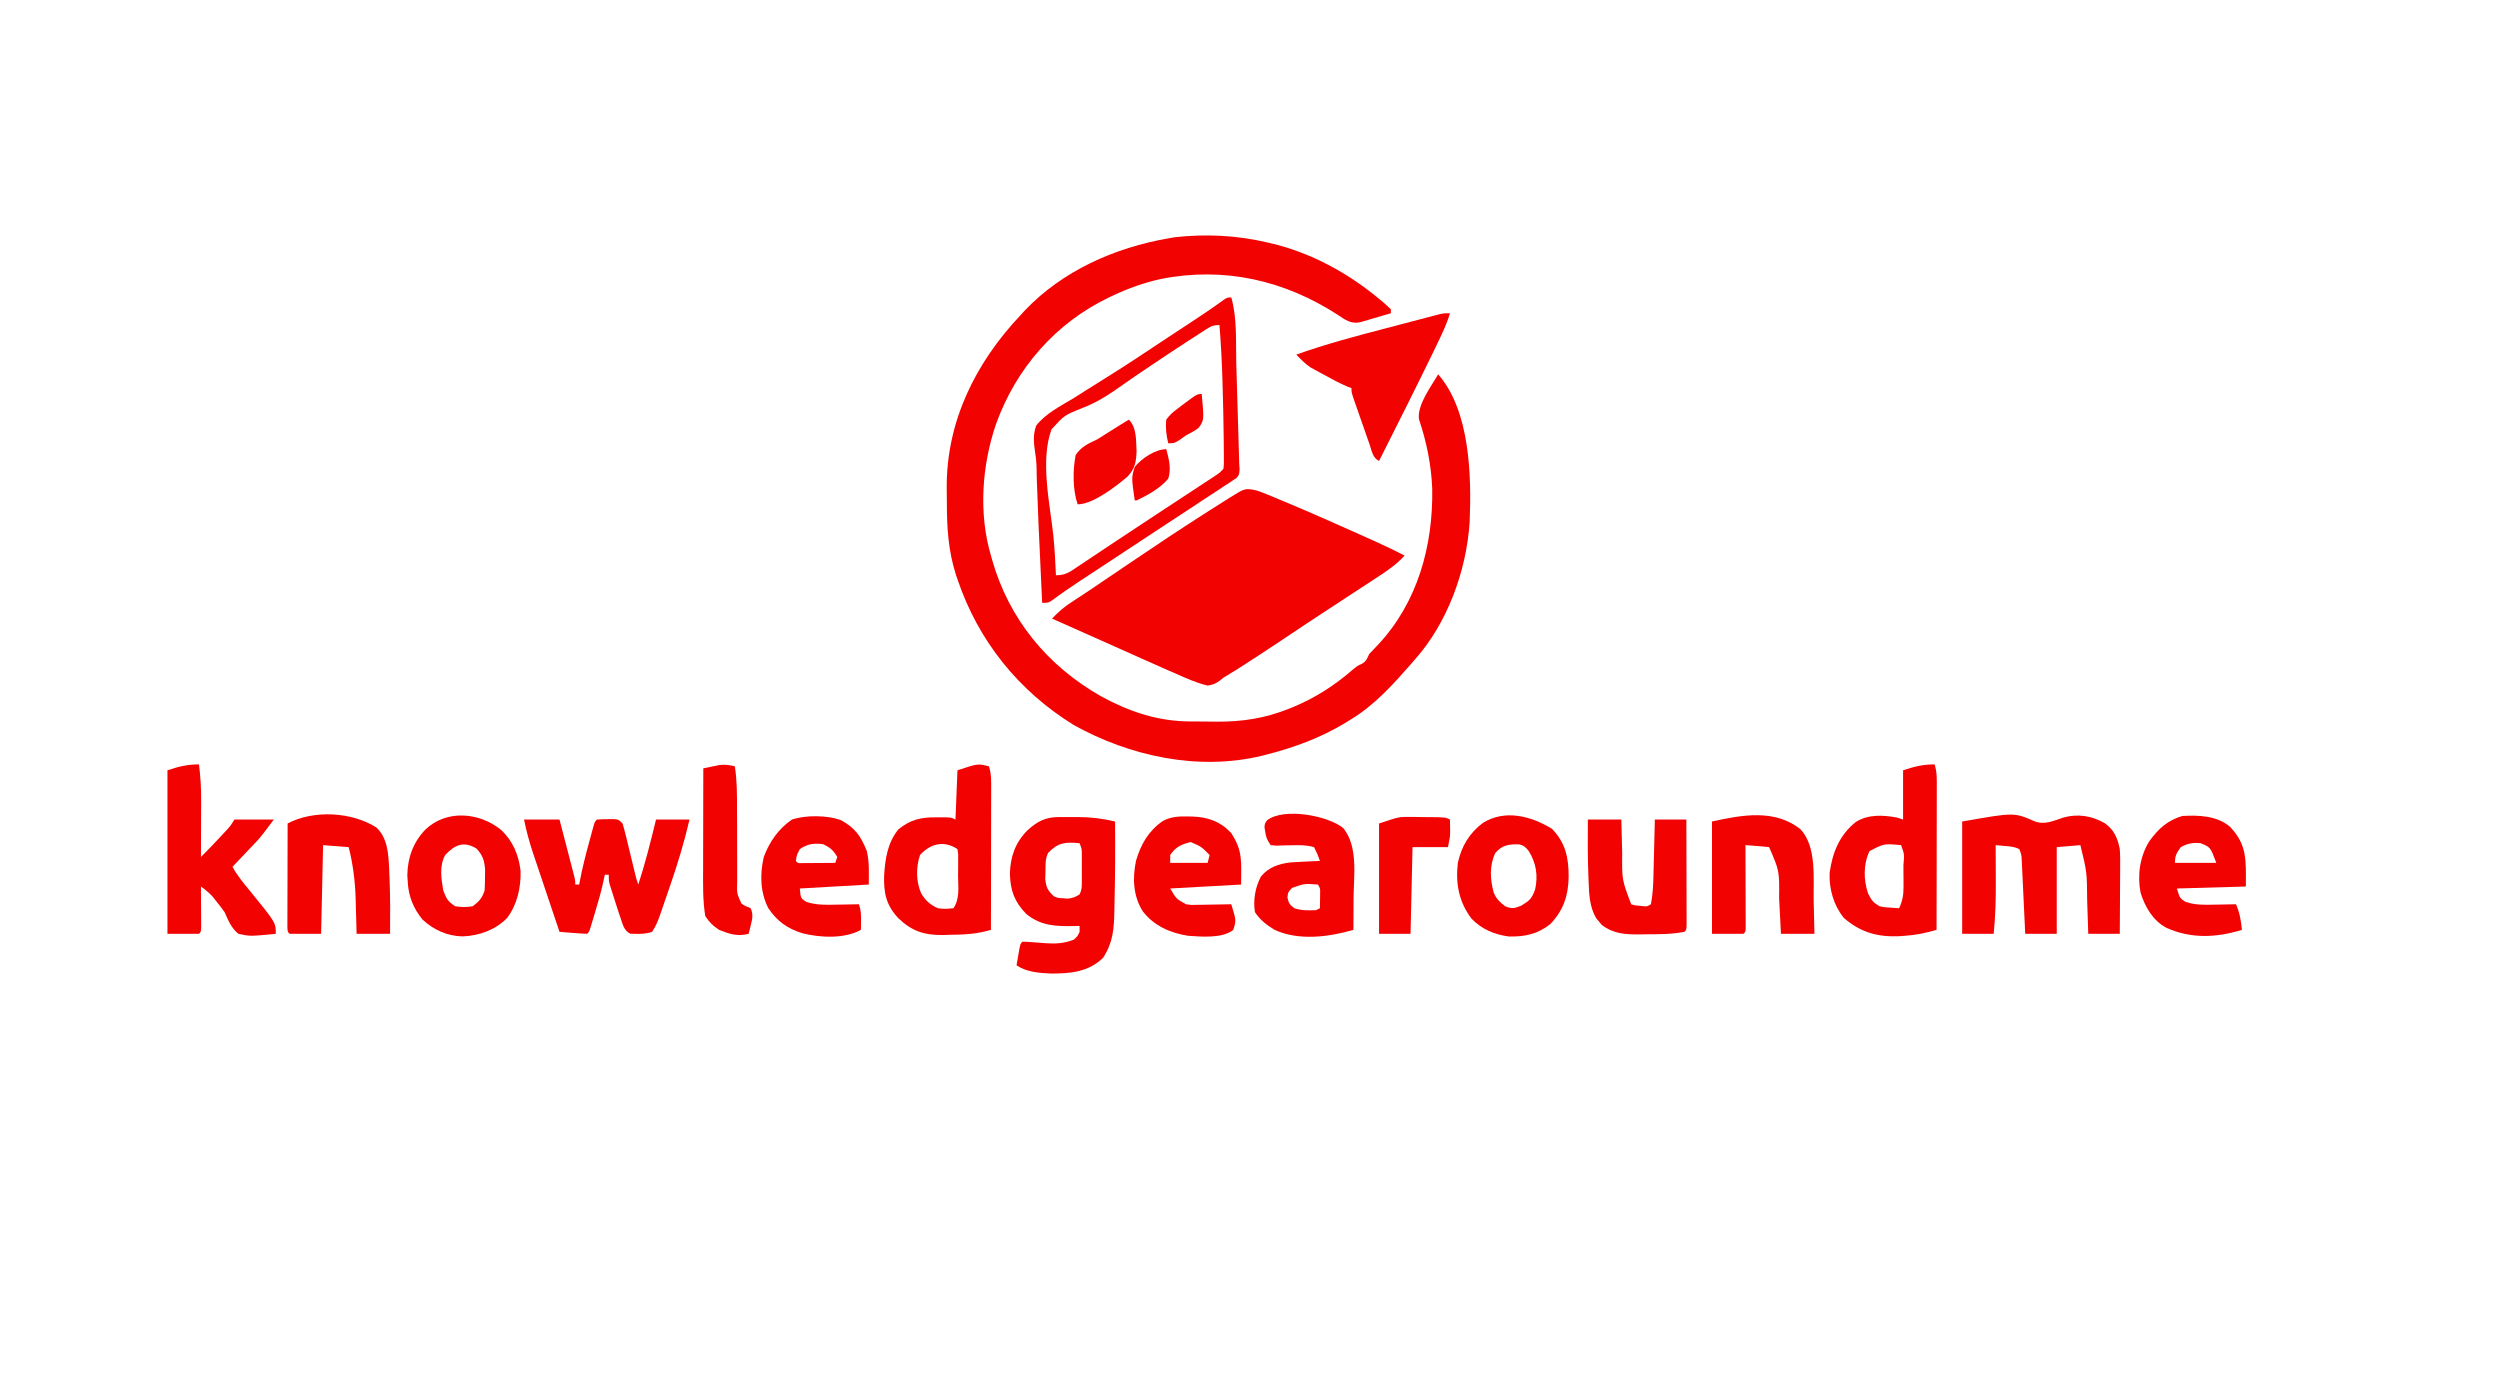 <?xml version="1.0" encoding="UTF-8"?>
<svg version="1.1" xmlns="http://www.w3.org/2000/svg" width="1269" height="707">
<path d="M0 0 C0.684 0.156 1.368 0.311 2.073 0.472 C22.568 5.312 41.142 15.492 57.25 28.875 C57.824 29.352 58.399 29.829 58.99 30.32 C60.368 31.5 61.69 32.745 63 34 C63 34.66 63 35.32 63 36 C60.086 36.866 57.17 37.718 54.25 38.562 C53.425 38.809 52.6 39.056 51.75 39.311 C50.951 39.539 50.152 39.768 49.328 40.004 C48.595 40.219 47.862 40.433 47.106 40.655 C42.635 41.388 39.846 39.389 36.25 36.938 C9.018 19.255 -21.627 12.237 -53.812 18.625 C-62.283 20.499 -70.152 23.307 -78 27 C-78.617 27.289 -79.234 27.577 -79.869 27.875 C-107.094 40.835 -127.236 63.935 -137.422 92.262 C-144.581 113.256 -146.337 137.563 -140 159 C-139.71 160.038 -139.71 160.038 -139.414 161.096 C-130.86 191.319 -111.167 215.147 -83.944 230.523 C-69.734 238.288 -55.33 243.101 -39.055 243.203 C-38.322 243.209 -37.59 243.215 -36.835 243.22 C-35.294 243.23 -33.753 243.236 -32.212 243.24 C-29.901 243.25 -27.592 243.281 -25.281 243.312 C-12.637 243.404 -0.871 241.616 10.938 236.875 C11.689 236.576 12.441 236.278 13.215 235.97 C24.567 231.292 34.487 224.898 43.73 216.848 C46 215 46 215 48.176 213.996 C50.544 212.703 50.854 211.414 52 209 C53.467 207.386 54.972 205.807 56.5 204.25 C76.641 182.748 84.495 153.93 84 125 C83.494 112.912 81.151 101.332 77.281 89.871 C76.19 82.61 83.563 73.027 87 67 C103.304 85.589 103.947 118.871 103 142 C101.363 166.805 91.692 193.395 75 212 C74.326 212.781 73.652 213.562 72.957 214.367 C63.986 224.597 54.691 234.875 43 242 C41.943 242.655 40.886 243.31 39.797 243.984 C27.296 251.534 14.145 256.367 0 260 C-0.833 260.215 -1.665 260.431 -2.523 260.652 C-34.769 268.403 -69.508 260.883 -98 245 C-125.935 227.74 -146.419 202.323 -156.938 171.188 C-157.22 170.353 -157.503 169.518 -157.794 168.658 C-161.632 156.653 -162.373 144.927 -162.371 132.421 C-162.375 129.9 -162.411 127.38 -162.449 124.859 C-162.683 91.051 -147.893 61.258 -125 37 C-124.327 36.263 -123.654 35.525 -122.961 34.766 C-103.735 14.46 -77.223 2.748 -50 -2 C-48.958 -2.184 -47.917 -2.369 -46.844 -2.559 C-31.275 -4.346 -15.247 -3.578 0 0 Z " fill="#F30202" transform="translate(643,123)"/>
<path d="M0 0 C1.886 0.65 3.75 1.363 5.594 2.125 C7.236 2.802 7.236 2.802 8.911 3.492 C10.096 3.99 11.28 4.487 12.5 5 C13.113 5.256 13.726 5.511 14.358 5.774 C26.09 10.667 37.71 15.81 49.312 21 C50.136 21.368 50.96 21.737 51.809 22.116 C54.183 23.179 56.554 24.245 58.926 25.312 C59.973 25.782 59.973 25.782 61.041 26.261 C65.755 28.392 70.384 30.663 75 33 C70.774 37.639 65.979 40.867 60.73 44.27 C59.825 44.863 58.92 45.457 57.988 46.068 C55.058 47.989 52.123 49.901 49.188 51.812 C47.171 53.132 45.155 54.452 43.139 55.773 C40.15 57.731 37.162 59.689 34.172 61.645 C26.895 66.405 19.656 71.215 12.438 76.062 C5.506 80.7 -1.462 85.275 -8.5 89.75 C-9.248 90.228 -9.997 90.707 -10.768 91.199 C-12.168 92.081 -13.581 92.942 -15.008 93.779 C-17.018 94.95 -17.018 94.95 -18.742 96.424 C-20.941 97.996 -22.301 98.632 -25 99 C-30.62 97.661 -35.743 95.358 -41 93 C-42.409 92.392 -43.818 91.786 -45.229 91.183 C-49.611 89.292 -53.962 87.336 -58.312 85.375 C-59.877 84.674 -61.442 83.973 -63.007 83.273 C-66.154 81.865 -69.3 80.454 -72.446 79.042 C-79.205 76.009 -85.978 73.005 -92.75 70 C-94.953 69.021 -97.156 68.042 -99.359 67.062 C-100.261 66.662 -101.163 66.261 -102.093 65.848 C-103.037 65.428 -103.037 65.428 -104 65 C-100.867 61.727 -97.821 59.029 -94.012 56.582 C-92.958 55.894 -91.904 55.207 -90.818 54.499 C-90.22 54.109 -89.621 53.719 -89.005 53.318 C-84.982 50.674 -81.005 47.961 -77.02 45.262 C-75.177 44.016 -73.333 42.771 -71.49 41.525 C-68.658 39.611 -65.826 37.697 -62.995 35.781 C-51.081 27.719 -39.123 19.744 -27 12 C-25.482 11.03 -25.482 11.03 -23.933 10.041 C-21.48 8.48 -19.023 6.925 -16.562 5.375 C-15.75 4.861 -14.937 4.346 -14.1 3.816 C-6.002 -1.294 -6.002 -1.294 0 0 Z " fill="#F30202" transform="translate(638,249)"/>
<path d="M0 0 C5.301 2.107 9.751 -0.179 14.938 -1.867 C22.268 -3.847 29.213 -2.722 35.785 1.027 C40.557 4.378 42.368 8.622 43.438 14.188 C43.692 17.555 43.671 20.902 43.633 24.277 C43.63 25.222 43.627 26.166 43.624 27.14 C43.613 30.135 43.588 33.13 43.562 36.125 C43.552 38.165 43.543 40.204 43.535 42.244 C43.513 47.225 43.479 52.206 43.438 57.188 C38.157 57.188 32.877 57.188 27.438 57.188 C27.377 55.294 27.316 53.4 27.254 51.449 C27.169 48.924 27.085 46.4 27 43.875 C26.961 42.632 26.921 41.388 26.881 40.107 C26.77 25.872 26.77 25.872 23.438 12.188 C17.497 12.682 17.497 12.682 11.438 13.188 C11.438 27.707 11.438 42.227 11.438 57.188 C6.157 57.188 0.877 57.188 -4.562 57.188 C-4.618 55.991 -4.673 54.795 -4.73 53.563 C-4.937 49.129 -5.148 44.696 -5.362 40.262 C-5.454 38.343 -5.544 36.423 -5.633 34.504 C-5.76 31.746 -5.893 28.988 -6.027 26.23 C-6.066 25.371 -6.105 24.512 -6.144 23.626 C-6.204 22.425 -6.204 22.425 -6.265 21.2 C-6.315 20.144 -6.315 20.144 -6.366 19.067 C-6.518 16.962 -6.518 16.962 -7.562 14.188 C-9.996 12.971 -11.981 12.868 -14.688 12.625 C-15.598 12.541 -16.508 12.457 -17.445 12.371 C-18.493 12.28 -18.493 12.28 -19.562 12.188 C-19.555 13.593 -19.555 13.593 -19.547 15.026 C-19.529 18.56 -19.517 22.094 -19.508 25.627 C-19.503 27.146 -19.496 28.665 -19.487 30.183 C-19.436 39.253 -19.652 48.15 -20.562 57.188 C-25.843 57.188 -31.122 57.188 -36.562 57.188 C-36.562 38.377 -36.562 19.567 -36.562 0.188 C-10.221 -4.461 -10.221 -4.461 0 0 Z " fill="#F30202" transform="translate(1032.562,416.812)"/>
<path d="M0 0 C1.532 -0.004 1.532 -0.004 3.096 -0.008 C4.153 -0 5.211 0.008 6.301 0.016 C7.339 0.008 8.377 0 9.447 -0.008 C16.065 0.009 22.183 0.695 28.613 2.266 C28.729 15.939 28.685 29.612 28.35 43.282 C28.317 44.677 28.29 46.072 28.267 47.467 C28.111 56.704 27.629 63.653 22.488 71.516 C14.975 78.702 5.773 79.513 -4.207 79.426 C-10.273 79.12 -16.27 78.677 -21.387 75.266 C-21.079 73.452 -20.765 71.64 -20.449 69.828 C-20.275 68.819 -20.101 67.809 -19.922 66.77 C-19.387 64.266 -19.387 64.266 -18.387 63.266 C-17.049 63.273 -15.712 63.35 -14.379 63.457 C-13.556 63.514 -12.734 63.572 -11.887 63.631 C-10.16 63.761 -8.433 63.896 -6.707 64.037 C-1.416 64.394 2.636 64.168 7.613 62.266 C9.615 60.461 9.615 60.461 10.613 58.266 C10.613 57.276 10.613 56.286 10.613 55.266 C9.768 55.289 8.922 55.312 8.051 55.336 C-1.331 55.485 -8.761 55.366 -16.387 49.266 C-22.482 43.028 -24.535 37.289 -24.762 28.766 C-24.541 20.104 -22.029 12.897 -15.75 6.633 C-10.853 2.235 -6.726 0.017 0 0 Z M-5.387 18.266 C-6.88 21.253 -6.652 24.304 -6.699 27.578 C-6.737 28.894 -6.774 30.21 -6.812 31.566 C-6.325 35.805 -5.505 37.4 -2.387 40.266 C-0.199 41.142 -0.199 41.142 2.113 41.203 C2.866 41.274 3.619 41.345 4.395 41.418 C6.947 41.243 8.461 40.63 10.613 39.266 C11.824 36.845 11.743 35.284 11.746 32.582 C11.747 31.655 11.749 30.727 11.75 29.771 C11.744 28.315 11.744 28.315 11.738 26.828 C11.742 25.861 11.746 24.893 11.75 23.896 C11.749 22.968 11.747 22.039 11.746 21.082 C11.745 20.231 11.744 19.379 11.743 18.502 C11.701 16.094 11.701 16.094 10.613 13.266 C3.414 12.625 -0.367 12.86 -5.387 18.266 Z " fill="#F30202" transform="translate(537.387,414.734)"/>
<path d="M0 0 C3.065 10.554 2.225 22.683 2.535 33.594 C2.578 35.039 2.622 36.484 2.665 37.93 C2.755 40.928 2.843 43.926 2.93 46.925 C3.04 50.755 3.154 54.586 3.27 58.417 C3.38 62.101 3.489 65.785 3.598 69.469 C3.618 70.162 3.639 70.856 3.66 71.571 C3.718 73.541 3.775 75.512 3.832 77.482 C3.865 78.599 3.897 79.716 3.931 80.867 C3.965 82.418 3.965 82.418 4 84 C4.07 85.065 4.141 86.13 4.214 87.227 C4 90 4 90 2.664 91.627 C2.032 92.042 1.401 92.456 0.751 92.883 C0.03 93.371 -0.69 93.858 -1.432 94.361 C-2.233 94.872 -3.034 95.383 -3.859 95.91 C-5.113 96.746 -5.113 96.746 -6.392 97.598 C-9.165 99.439 -11.957 101.251 -14.75 103.062 C-16.684 104.339 -18.617 105.617 -20.549 106.897 C-25.644 110.267 -30.755 113.612 -35.87 116.952 C-41.024 120.324 -46.162 123.719 -51.301 127.113 C-57.08 130.93 -62.861 134.745 -68.653 138.543 C-70.406 139.693 -72.158 140.843 -73.91 141.992 C-75.14 142.798 -75.14 142.798 -76.395 143.62 C-81.435 146.933 -86.383 150.328 -91.22 153.93 C-93 155 -93 155 -96 155 C-98.001 112.306 -98.001 112.306 -98.625 94.812 C-98.665 93.744 -98.705 92.676 -98.746 91.575 C-98.816 89.504 -98.856 87.431 -98.865 85.359 C-98.97 82.75 -99.24 80.462 -99.682 77.911 C-100.309 73.421 -100.656 69.302 -99 65 C-94.209 58.883 -86.805 55.179 -80.25 51.25 C-78.313 50.028 -76.381 48.8 -74.451 47.566 C-70.405 44.987 -66.34 42.44 -62.26 39.915 C-52.982 34.148 -43.907 28.074 -34.809 22.028 C-31.993 20.162 -29.172 18.306 -26.347 16.454 C-25.464 15.875 -24.581 15.297 -23.671 14.7 C-22.819 14.142 -21.968 13.583 -21.09 13.008 C-15.197 9.145 -9.366 5.235 -3.682 1.07 C-2 0 -2 0 0 0 Z M-13.566 16.691 C-14.509 17.295 -15.452 17.898 -16.424 18.52 C-17.46 19.194 -18.495 19.868 -19.562 20.562 C-20.653 21.266 -21.743 21.97 -22.867 22.695 C-29.415 26.937 -35.905 31.263 -42.375 35.621 C-43.087 36.099 -43.798 36.577 -44.532 37.069 C-48.188 39.532 -51.816 42.024 -55.409 44.576 C-61.964 49.196 -68.045 53.253 -75.574 56.094 C-84.744 59.765 -84.744 59.765 -91.235 66.937 C-97.078 82.691 -92.063 104.668 -90.308 120.932 C-89.638 127.605 -89.313 134.302 -89 141 C-84.332 141 -82.2 139.501 -78.5 136.988 C-77.848 136.556 -77.195 136.124 -76.523 135.679 C-74.343 134.232 -72.172 132.772 -70 131.312 C-68.471 130.294 -66.942 129.277 -65.412 128.261 C-62.955 126.628 -60.498 124.993 -58.044 123.356 C-51.37 118.902 -44.672 114.488 -37.965 110.086 C-35.946 108.76 -33.927 107.434 -31.908 106.108 C-28.926 104.15 -25.944 102.192 -22.961 100.235 C-20.169 98.402 -17.379 96.567 -14.59 94.73 C-13.749 94.179 -12.908 93.628 -12.041 93.061 C-11.272 92.554 -10.503 92.047 -9.711 91.524 C-9.039 91.083 -8.367 90.641 -7.675 90.187 C-5.857 88.969 -5.857 88.969 -4 87 C-3.705 84.825 -3.705 84.825 -3.77 82.277 C-3.771 81.28 -3.772 80.283 -3.773 79.255 C-3.786 78.16 -3.799 77.065 -3.812 75.938 C-3.823 74.232 -3.823 74.232 -3.834 72.491 C-3.921 62.908 -4.159 53.329 -4.438 43.75 C-4.457 43.066 -4.476 42.383 -4.496 41.678 C-4.767 32.428 -5.268 23.225 -6 14 C-9.553 14 -10.612 14.792 -13.566 16.691 Z " fill="#F30202" transform="translate(625,151)"/>
<path d="M0 0 C5.94 0 11.88 0 18 0 C19.142 4.378 20.282 8.756 21.418 13.135 C21.805 14.625 22.193 16.115 22.582 17.604 C23.14 19.744 23.695 21.883 24.25 24.023 C24.425 24.691 24.6 25.359 24.78 26.047 C26 30.772 26 30.772 26 33 C26.66 33 27.32 33 28 33 C28.163 32.118 28.163 32.118 28.33 31.219 C29.612 24.535 31.254 17.997 33.062 11.438 C33.466 9.944 33.466 9.944 33.877 8.42 C34.135 7.476 34.394 6.531 34.66 5.559 C34.894 4.706 35.127 3.853 35.367 2.974 C36 1 36 1 37 0 C38.809 -0.125 40.624 -0.176 42.438 -0.188 C43.426 -0.202 44.415 -0.216 45.434 -0.23 C48 0 48 0 50 2 C50.637 4.05 51.187 6.128 51.691 8.215 C51.996 9.458 52.301 10.701 52.615 11.982 C52.931 13.301 53.247 14.619 53.562 15.938 C54.187 18.51 54.814 21.081 55.441 23.652 C55.717 24.797 55.992 25.942 56.276 27.121 C56.972 30.042 56.972 30.042 58 33 C61.55 22.131 64.299 11.105 67 0 C72.61 0 78.22 0 84 0 C81.34 11.341 78.072 22.276 74.254 33.278 C73.361 35.852 72.481 38.431 71.602 41.01 C71.035 42.659 70.467 44.308 69.898 45.957 C69.637 46.723 69.375 47.488 69.106 48.277 C67.985 51.492 66.899 54.151 65 57 C61.983 58.065 59.046 58.117 55.875 58 C55.212 57.979 54.55 57.959 53.867 57.938 C50.712 56.353 50.085 53.162 49 50 C48.738 49.239 48.475 48.478 48.205 47.693 C47.379 45.22 46.591 42.738 45.812 40.25 C45.54 39.401 45.267 38.551 44.986 37.676 C44.729 36.86 44.472 36.044 44.207 35.203 C43.975 34.467 43.742 33.732 43.503 32.974 C43 31 43 31 43 28 C42.34 28 41.68 28 41 28 C40.733 29.268 40.466 30.537 40.191 31.844 C39.014 37.139 37.51 42.311 35.938 47.5 C35.534 48.857 35.534 48.857 35.123 50.242 C34.865 51.101 34.606 51.959 34.34 52.844 C34.106 53.619 33.873 54.394 33.633 55.193 C33 57 33 57 32 58 C29.643 57.91 27.288 57.753 24.938 57.562 C23.647 57.461 22.357 57.359 21.027 57.254 C20.028 57.17 19.029 57.086 18 57 C15.752 50.331 13.51 43.66 11.274 36.987 C10.513 34.719 9.751 32.453 8.987 30.187 C7.885 26.919 6.79 23.649 5.695 20.379 C5.356 19.375 5.016 18.372 4.666 17.338 C2.752 11.599 1.204 5.93 0 0 Z " fill="#F30202" transform="translate(266,416)"/>
<path d="M0 0 C1.265 3.881 1.133 7.765 1.114 11.798 C1.114 12.579 1.114 13.36 1.114 14.164 C1.113 16.74 1.105 19.315 1.098 21.891 C1.096 23.679 1.094 25.466 1.093 27.254 C1.09 31.956 1.08 36.658 1.069 41.36 C1.058 46.159 1.054 50.958 1.049 55.758 C1.038 65.172 1.021 74.586 1 84 C-4.443 85.576 -9.364 86.633 -15 87 C-16.616 87.116 -16.616 87.116 -18.266 87.234 C-29.125 87.665 -37.716 85.183 -46 78 C-51.137 71.806 -53.665 63.149 -53.285 55.094 C-51.88 44.778 -48.243 35.772 -39.941 29.191 C-33.475 25.223 -26.221 25.71 -19 27 C-18.01 27.33 -17.02 27.66 -16 28 C-16 19.75 -16 11.5 -16 3 C-10.319 1.106 -5.931 0 0 0 Z M-33 44 C-36.236 50.61 -36.095 58.642 -33.75 65.562 C-31.998 69.003 -31.209 70.079 -28 72 C-25.421 72.57 -25.421 72.57 -22.75 72.688 C-21.858 72.753 -20.966 72.819 -20.047 72.887 C-19.371 72.924 -18.696 72.961 -18 73 C-16.201 69.138 -15.753 66.106 -15.77 61.859 C-15.771 60.707 -15.773 59.555 -15.775 58.367 C-15.788 57.174 -15.8 55.98 -15.812 54.75 C-15.813 53.541 -15.814 52.332 -15.814 51.086 C-15.317 45.677 -15.317 45.677 -17 41 C-25.638 40.182 -25.638 40.182 -33 44 Z " fill="#F30202" transform="translate(982,388)"/>
<path d="M0 0 C1.251 3.855 1.133 7.701 1.114 11.706 C1.114 12.477 1.114 13.248 1.114 14.043 C1.113 16.586 1.105 19.129 1.098 21.672 C1.096 23.437 1.094 25.203 1.093 26.968 C1.09 31.611 1.08 36.253 1.069 40.896 C1.058 45.635 1.054 50.374 1.049 55.113 C1.038 64.409 1.021 73.704 1 83 C-6.105 85.11 -12.432 85.438 -19.812 85.5 C-21.033 85.541 -22.253 85.582 -23.51 85.625 C-32.84 85.705 -39.089 83.659 -45.903 77.195 C-52.221 70.474 -53.467 64.373 -53.219 55.344 C-52.662 46.828 -51.492 38.838 -46 32 C-39.97 27.077 -34.632 25.834 -26.938 25.875 C-26.205 25.871 -25.472 25.867 -24.717 25.863 C-19.253 25.873 -19.253 25.873 -17 27 C-16.67 18.75 -16.34 10.5 -16 2 C-5.645 -1.452 -5.645 -1.452 0 0 Z M-35 45 C-37.056 51.167 -37.085 58.528 -34.375 64.5 C-32.205 68.142 -29.899 70.201 -26 72 C-23.084 72.473 -21.003 72.35 -18 72 C-14.678 67.018 -15.672 61.289 -15.688 55.438 C-15.671 54.18 -15.655 52.923 -15.639 51.627 C-15.638 50.429 -15.637 49.231 -15.637 47.996 C-15.634 46.895 -15.631 45.793 -15.628 44.658 C-15.751 43.781 -15.873 42.904 -16 42 C-22.817 37.455 -29.753 39.215 -35 45 Z " fill="#F30202" transform="translate(502,389)"/>
<path d="M0 0 C0.769 6.109 1.138 12.039 1.098 18.191 C1.096 19.022 1.095 19.853 1.093 20.709 C1.088 23.327 1.075 25.945 1.062 28.562 C1.057 30.352 1.053 32.142 1.049 33.932 C1.038 38.288 1.021 42.644 1 47 C4.674 43.345 8.248 39.631 11.75 35.812 C12.244 35.279 12.737 34.746 13.246 34.197 C15.929 31.319 15.929 31.319 18 28 C24.6 28 31.2 28 38 28 C31.25 37 31.25 37 28.133 40.281 C27.475 40.977 26.818 41.673 26.141 42.391 C25.475 43.087 24.81 43.783 24.125 44.5 C23.437 45.227 22.748 45.954 22.039 46.703 C20.363 48.472 18.683 50.238 17 52 C19.464 56.446 22.521 60.169 25.75 64.062 C39 80.312 39 80.312 39 86 C25.879 87.298 25.879 87.298 20 86 C16.312 82.953 14.946 79.292 13 75 C11.663 73.123 10.267 71.287 8.812 69.5 C8.18 68.706 7.547 67.912 6.895 67.094 C5.064 65.071 3.198 63.599 1 62 C1.008 63.037 1.008 63.037 1.016 64.095 C1.037 67.209 1.05 70.323 1.062 73.438 C1.071 74.526 1.079 75.615 1.088 76.736 C1.093 78.288 1.093 78.288 1.098 79.871 C1.106 81.309 1.106 81.309 1.114 82.775 C1 85 1 85 0 86 C-5.28 86 -10.56 86 -16 86 C-16 58.61 -16 31.22 -16 3 C-10.319 1.106 -5.931 0 0 0 Z " fill="#F30202" transform="translate(101,388)"/>
<path d="M0 0 C-1.682 5.661 -4.184 10.825 -6.75 16.125 C-7.248 17.159 -7.746 18.192 -8.259 19.258 C-17.307 37.935 -26.685 56.454 -36 75 C-39.267 73.366 -39.688 69.824 -40.82 66.535 C-41.084 65.787 -41.347 65.038 -41.619 64.267 C-42.175 62.682 -42.728 61.096 -43.278 59.508 C-44.121 57.073 -44.976 54.643 -45.832 52.213 C-46.37 50.675 -46.908 49.136 -47.445 47.598 C-47.702 46.867 -47.958 46.137 -48.222 45.385 C-50 40.233 -50 40.233 -50 38 C-50.639 37.769 -51.279 37.539 -51.938 37.301 C-56.111 35.528 -60.031 33.375 -64 31.188 C-64.794 30.761 -65.588 30.335 -66.406 29.896 C-67.18 29.47 -67.953 29.044 -68.75 28.605 C-69.446 28.225 -70.142 27.845 -70.859 27.454 C-73.582 25.605 -75.731 23.373 -78 21 C-63.07 15.673 -47.849 11.623 -32.516 7.635 C-29.879 6.947 -27.244 6.252 -24.609 5.556 C-21.45 4.724 -18.29 3.897 -15.129 3.07 C-13.954 2.761 -12.779 2.452 -11.569 2.133 C-10.486 1.852 -9.403 1.571 -8.287 1.282 C-6.86 0.909 -6.86 0.909 -5.404 0.529 C-3 0 -3 0 0 0 Z " fill="#F30202" transform="translate(736,159)"/>
<path d="M0 0 C8.879 9.324 8.059 17.037 8.059 30.34 C-9.266 30.835 -9.266 30.835 -26.941 31.34 C-25.474 36.269 -25.474 36.269 -22.527 38.141 C-17.49 39.825 -12.837 39.66 -7.566 39.527 C-6.544 39.514 -5.522 39.5 -4.469 39.486 C-1.959 39.451 0.549 39.402 3.059 39.34 C4.97 43.776 5.573 47.563 6.059 52.34 C-6.979 56.331 -19.509 56.922 -32.129 51.379 C-39.123 47.643 -43.004 40.952 -45.379 33.527 C-47.12 24.661 -45.743 15 -40.941 7.34 C-36.425 1.064 -31.724 -3.247 -24.191 -5.473 C-15.883 -5.952 -6.578 -5.625 0 0 Z M-24.941 10.34 C-27.12 13.269 -27.941 14.663 -27.941 18.34 C-21.011 18.34 -14.081 18.34 -6.941 18.34 C-9.941 10.34 -9.941 10.34 -14.941 8.34 C-18.763 7.948 -21.572 8.478 -24.941 10.34 Z " fill="#F30202" transform="translate(1131.941,419.66)"/>
<path d="M0 0 C1.188 0.014 1.188 0.014 2.399 0.029 C10.328 0.31 16.605 2.484 22.125 8.375 C28.108 17.622 27.188 22.484 27.188 34.562 C15.307 35.222 3.428 35.883 -8.812 36.562 C-5.717 41.834 -5.717 41.834 -0.812 44.562 C1.886 44.97 1.886 44.97 4.707 44.855 C6.239 44.841 6.239 44.841 7.803 44.826 C8.858 44.801 9.913 44.776 11 44.75 C12.074 44.736 13.149 44.723 14.256 44.709 C16.9 44.674 19.544 44.624 22.188 44.562 C24.723 52.847 24.723 52.847 23.188 57.562 C17.902 62.002 6.711 61.043 0.188 60.562 C-8.876 59.087 -17.033 55.542 -22.75 48.125 C-27.661 40.334 -28.008 31.289 -26.16 22.438 C-23.671 14.062 -19.872 7.39 -12.633 2.348 C-8.473 0.099 -4.66 -0.09 0 0 Z M-8.812 19.562 C-8.812 20.883 -8.812 22.203 -8.812 23.562 C-2.542 23.562 3.728 23.562 10.188 23.562 C10.518 22.242 10.848 20.922 11.188 19.562 C6.974 15.305 6.974 15.305 1.625 13 C-3.081 14.086 -6.114 15.514 -8.812 19.562 Z " fill="#F30202" transform="translate(602.812,414.438)"/>
<path d="M0 0 C7.262 3.91 10.217 8.161 13.25 15.75 C14.602 21.576 14.25 26.575 14.25 32.75 C2.7 33.41 -8.85 34.07 -20.75 34.75 C-20.325 39.709 -20.325 39.709 -17.43 41.551 C-12.204 43.254 -7.331 43.069 -1.875 42.938 C-0.805 42.924 0.265 42.91 1.367 42.896 C3.995 42.861 6.622 42.812 9.25 42.75 C10.255 45.765 10.353 47.792 10.312 50.938 C10.303 51.839 10.294 52.74 10.285 53.668 C10.274 54.355 10.262 55.042 10.25 55.75 C1.826 60.396 -10.493 59.769 -19.594 57.43 C-27.128 55.055 -32.294 51.372 -36.75 44.75 C-40.885 36.655 -41.099 27.566 -39.059 18.77 C-36.245 11.177 -31.504 4.314 -24.75 -0.25 C-17.773 -2.576 -7.012 -2.486 0 0 Z M-20.75 14.75 C-22.35 17.79 -22.35 17.79 -22.75 20.75 C-21.766 21.955 -21.766 21.955 -19.892 21.864 C-19.102 21.858 -18.311 21.853 -17.496 21.848 C-16.642 21.844 -15.788 21.841 -14.908 21.838 C-13.561 21.825 -13.561 21.825 -12.188 21.812 C-11.286 21.808 -10.384 21.803 -9.455 21.799 C-7.22 21.787 -4.985 21.771 -2.75 21.75 C-2.42 20.76 -2.09 19.77 -1.75 18.75 C-3.761 15.315 -5.374 13.924 -9 12.25 C-13.592 11.638 -16.884 12.115 -20.75 14.75 Z " fill="#F30202" transform="translate(426.75,416.25)"/>
<path d="M0 0 C6.14 5.616 9.141 12.774 10.113 20.938 C10.42 29.199 8.352 38.3 3.25 44.938 C-2.677 51 -10.964 53.952 -19.312 54.25 C-26.942 54.136 -34.033 50.959 -39.59 45.77 C-44.138 40.342 -46.733 33.996 -47.125 26.938 C-47.208 25.7 -47.29 24.462 -47.375 23.188 C-47.201 14.224 -44.362 6.394 -38.125 -0.062 C-27.391 -10.153 -11.114 -8.796 0 0 Z M-28.125 12.938 C-31.234 18.48 -30.145 24.886 -29.125 30.938 C-27.541 35.113 -26.836 36.464 -23.125 38.938 C-20.059 39.483 -17.192 39.476 -14.125 38.938 C-10.843 36.408 -9.433 34.86 -8.125 30.938 C-8.004 28.648 -7.95 26.355 -7.938 24.062 C-7.916 22.241 -7.916 22.241 -7.895 20.383 C-8.206 15.725 -9.105 13.015 -12.312 9.625 C-18.758 5.758 -23.258 7.731 -28.125 12.938 Z " fill="#F30202" transform="translate(254.125,421.062)"/>
<path d="M0 0 C6.975 7.168 8.513 14.77 8.497 24.457 C8.329 33.991 5.859 41.349 -0.75 48.312 C-7.076 53.427 -13.78 54.871 -21.777 54.684 C-29.019 53.78 -35.654 50.98 -40.75 45.688 C-47.219 37.226 -48.985 27.769 -47.75 17.312 C-45.878 8.837 -41.941 2.194 -34.953 -3.031 C-23.748 -9.972 -10.495 -6.44 0 0 Z M-28.75 12.312 C-31.803 18.71 -31.38 25.787 -29.508 32.484 C-28.227 35.575 -26.368 37.303 -23.75 39.312 C-20.31 40.724 -19.108 40.456 -15.625 39.062 C-11.356 36.464 -10.169 35.527 -8.5 30.688 C-6.977 23.727 -7.987 17.39 -11.75 11.312 C-13.398 9.281 -14.246 8.417 -16.836 7.879 C-22.04 7.87 -25.148 8.165 -28.75 12.312 Z " fill="#F30202" transform="translate(787.75,420.688)"/>
<path d="M0 0 C7.656 9.457 5.253 24.311 5.188 35.812 C5.182 37.352 5.178 38.892 5.174 40.432 C5.163 44.163 5.146 47.894 5.125 51.625 C-7.405 55.269 -22.651 57.248 -34.875 51.625 C-39.003 49.086 -42.176 46.674 -44.875 42.625 C-45.832 36.436 -44.74 30.171 -41.875 24.625 C-38.008 19.809 -32.725 18.072 -26.716 17.374 C-24.457 17.21 -22.201 17.093 -19.938 17 C-18.769 16.942 -18.769 16.942 -17.576 16.883 C-15.676 16.79 -13.776 16.706 -11.875 16.625 C-13.134 13.12 -13.134 13.12 -14.875 9.625 C-18.902 8.485 -22.266 8.614 -26.441 8.691 C-28.327 8.72 -28.327 8.72 -30.25 8.75 C-31.454 8.794 -32.658 8.838 -33.898 8.883 C-35.372 8.755 -35.372 8.755 -36.875 8.625 C-38.719 5.86 -39.243 4.754 -39.688 1.625 C-39.797 0.944 -39.907 0.264 -40.02 -0.438 C-39.875 -2.375 -39.875 -2.375 -38.613 -4.078 C-29.917 -10.566 -7.674 -6.339 0 0 Z M-26 30.312 C-28.054 32.476 -28.054 32.476 -28.375 35.188 C-27.794 38.018 -27.175 38.921 -24.875 40.625 C-20.983 41.922 -17.981 41.755 -13.875 41.625 C-13.215 41.295 -12.555 40.965 -11.875 40.625 C-11.848 39 -11.829 37.375 -11.812 35.75 C-11.801 34.845 -11.789 33.94 -11.777 33.008 C-11.713 30.608 -11.713 30.608 -12.875 28.625 C-19.686 28.113 -19.686 28.113 -26 30.312 Z " fill="#F30202" transform="translate(681.875,420.375)"/>
<path d="M0 0 C5.779 5.323 6.156 13.413 6.531 20.89 C6.562 21.689 6.593 22.489 6.625 23.312 C6.682 24.583 6.682 24.583 6.74 25.88 C7.12 35.251 7.09 44.623 7 54 C1.39 54 -4.22 54 -10 54 C-10.049 52.034 -10.098 50.068 -10.148 48.043 C-10.204 46.1 -10.26 44.157 -10.317 42.214 C-10.374 40.235 -10.421 38.255 -10.469 36.275 C-10.744 27.214 -11.804 18.785 -14 10 C-18.29 9.67 -22.58 9.34 -27 9 C-27.33 23.85 -27.66 38.7 -28 54 C-33.28 54 -38.56 54 -44 54 C-45 53 -45 53 -45.12 50.792 C-45.118 49.817 -45.116 48.842 -45.114 47.838 C-45.113 46.737 -45.113 45.636 -45.113 44.501 C-45.108 43.303 -45.103 42.105 -45.098 40.871 C-45.096 39.652 -45.095 38.432 -45.093 37.176 C-45.088 33.263 -45.075 29.35 -45.062 25.438 C-45.057 22.792 -45.053 20.147 -45.049 17.502 C-45.038 11.001 -45.021 4.501 -45 -2 C-31.893 -8.961 -12.502 -7.946 0 0 Z " fill="#F30202" transform="translate(191,420)"/>
<path d="M0 0 C8.218 8.867 6.401 24.844 6.625 36.25 C6.663 37.882 6.702 39.513 6.742 41.145 C6.838 45.096 6.919 49.048 7 53 C1.39 53 -4.22 53 -10 53 C-10.11 50.734 -10.219 48.468 -10.332 46.133 C-10.448 43.905 -10.569 41.678 -10.69 39.45 C-10.771 37.918 -10.847 36.386 -10.919 34.854 C-10.777 20.994 -10.777 20.994 -16 9 C-18.016 8.766 -20.038 8.587 -22.062 8.438 C-23.167 8.354 -24.272 8.27 -25.41 8.184 C-26.692 8.093 -26.692 8.093 -28 8 C-27.998 8.549 -27.996 9.098 -27.993 9.664 C-27.971 15.357 -27.956 21.05 -27.945 26.744 C-27.94 28.871 -27.933 30.998 -27.925 33.126 C-27.912 36.176 -27.907 39.227 -27.902 42.277 C-27.897 43.235 -27.892 44.192 -27.887 45.178 C-27.887 46.499 -27.887 46.499 -27.886 47.847 C-27.884 48.627 -27.882 49.406 -27.88 50.209 C-28 52 -28 52 -29 53 C-34.28 53 -39.56 53 -45 53 C-45 34.19 -45 15.38 -45 -4 C-29.929 -7.349 -12.974 -10.503 0 0 Z " fill="#F30202" transform="translate(914,421)"/>
<path d="M0 0 C5.61 0 11.22 0 17 0 C17.049 2.133 17.098 4.267 17.148 6.465 C17.203 8.56 17.26 10.655 17.317 12.75 C17.355 14.192 17.39 15.634 17.422 17.076 C17.298 30.648 17.298 30.648 22 43 C23.893 43.616 23.893 43.616 26 43.75 C26.701 43.827 27.402 43.905 28.125 43.984 C30.093 44.143 30.093 44.143 32 43 C33.032 37.836 33.2 32.688 33.316 27.441 C33.337 26.652 33.358 25.863 33.379 25.05 C33.444 22.554 33.503 20.058 33.562 17.562 C33.606 15.86 33.649 14.158 33.693 12.455 C33.801 8.303 33.9 4.152 34 0 C39.28 0 44.56 0 50 0 C50.023 7.284 50.041 14.568 50.052 21.853 C50.057 25.235 50.064 28.617 50.075 31.999 C50.088 35.883 50.093 39.768 50.098 43.652 C50.103 44.872 50.108 46.092 50.113 47.349 C50.113 48.47 50.113 49.591 50.114 50.746 C50.116 51.738 50.118 52.731 50.12 53.754 C50 56 50 56 49 57 C42.563 58.264 36.103 58.219 29.562 58.25 C27.922 58.281 27.922 58.281 26.248 58.312 C19.023 58.347 12.889 58.033 6.977 53.422 C6.531 52.87 6.085 52.318 5.625 51.75 C4.933 50.938 4.933 50.938 4.227 50.109 C0.825 44.26 0.61 37.893 0.375 31.312 C0.337 30.409 0.299 29.506 0.26 28.575 C-0.104 19.051 -0.092 9.529 0 0 Z " fill="#F30202" transform="translate(806,416)"/>
<path d="M0 0 C1.142 7.266 1.118 14.422 1.105 21.766 C1.119 24.456 1.134 27.146 1.15 29.836 C1.175 34.058 1.19 38.28 1.175 42.503 C1.166 45.27 1.172 48.037 1.196 50.805 C1.219 53.404 1.219 56.004 1.193 58.604 C0.998 64.509 0.998 64.509 3.354 69.636 C5.148 70.875 5.148 70.875 8 72 C9.48 75.095 8.877 77.493 8.062 80.75 C7.868 81.549 7.673 82.348 7.473 83.172 C7.317 83.775 7.161 84.378 7 85 C1.388 86.473 -2.725 85.125 -8 83 C-11.26 80.826 -12.826 79.26 -15 76 C-16.336 67.945 -16.128 59.824 -16.098 51.684 C-16.096 50.217 -16.094 48.75 -16.093 47.283 C-16.09 43.451 -16.08 39.619 -16.069 35.787 C-16.058 31.865 -16.054 27.943 -16.049 24.021 C-16.038 16.348 -16.021 8.674 -16 1 C-14.273 0.634 -12.543 0.283 -10.812 -0.062 C-9.368 -0.358 -9.368 -0.358 -7.895 -0.66 C-4.964 -1.004 -2.837 -0.742 0 0 Z " fill="#F30202" transform="translate(373,389)"/>
<path d="M0 0 C1.635 0.008 1.635 0.008 3.303 0.016 C4.411 0.036 5.519 0.057 6.66 0.078 C7.795 0.083 8.93 0.088 10.1 0.094 C18.413 0.173 18.413 0.173 20.723 1.328 C20.75 2.724 20.769 4.12 20.785 5.516 C20.797 6.293 20.808 7.07 20.82 7.871 C20.723 10.328 20.723 10.328 19.723 15.328 C13.783 15.328 7.843 15.328 1.723 15.328 C1.393 29.848 1.063 44.368 0.723 59.328 C-4.557 59.328 -9.837 59.328 -15.277 59.328 C-15.277 40.848 -15.277 22.368 -15.277 3.328 C-5.147 -0.049 -5.147 -0.049 0 0 Z " fill="#F30202" transform="translate(715.277,414.672)"/>
<path d="M0 0 C4.105 4.105 3.63 10.786 3.921 16.318 C3.709 21.59 3.069 24.818 -0.528 28.796 C-6.406 33.807 -18.164 43 -26 43 C-28.533 35.402 -28.494 25.826 -27 18 C-24.166 13.684 -20.582 12.182 -16 10 C-13.808 8.675 -11.657 7.296 -9.504 5.909 C-6.365 3.891 -3.182 1.949 0 0 Z " fill="#F30202" transform="translate(573,213)"/>
<path d="M0 0 C1.218 13.3 1.218 13.3 -1.57 17.191 C-3.644 18.701 -5.704 19.862 -8 21 C-9.114 21.778 -10.219 22.568 -11.312 23.375 C-14 25 -14 25 -17 25 C-17.991 20.912 -18.45 17.197 -18 13 C-16.355 10.787 -15.153 9.64 -13 8 C-12.105 7.312 -11.211 6.623 -10.289 5.914 C-2.383 0 -2.383 0 0 0 Z " fill="#F30202" transform="translate(610,200)"/>
<path d="M0 0 C1.336 4.951 2.641 10.008 1 15 C-3.131 19.907 -9.278 23.237 -15 26 C-15.33 26 -15.66 26 -16 26 C-17.681 14.381 -17.681 14.381 -16 9 C-12.632 4.761 -5.499 0 0 0 Z " fill="#F30202" transform="translate(592,228)"/>
</svg>
